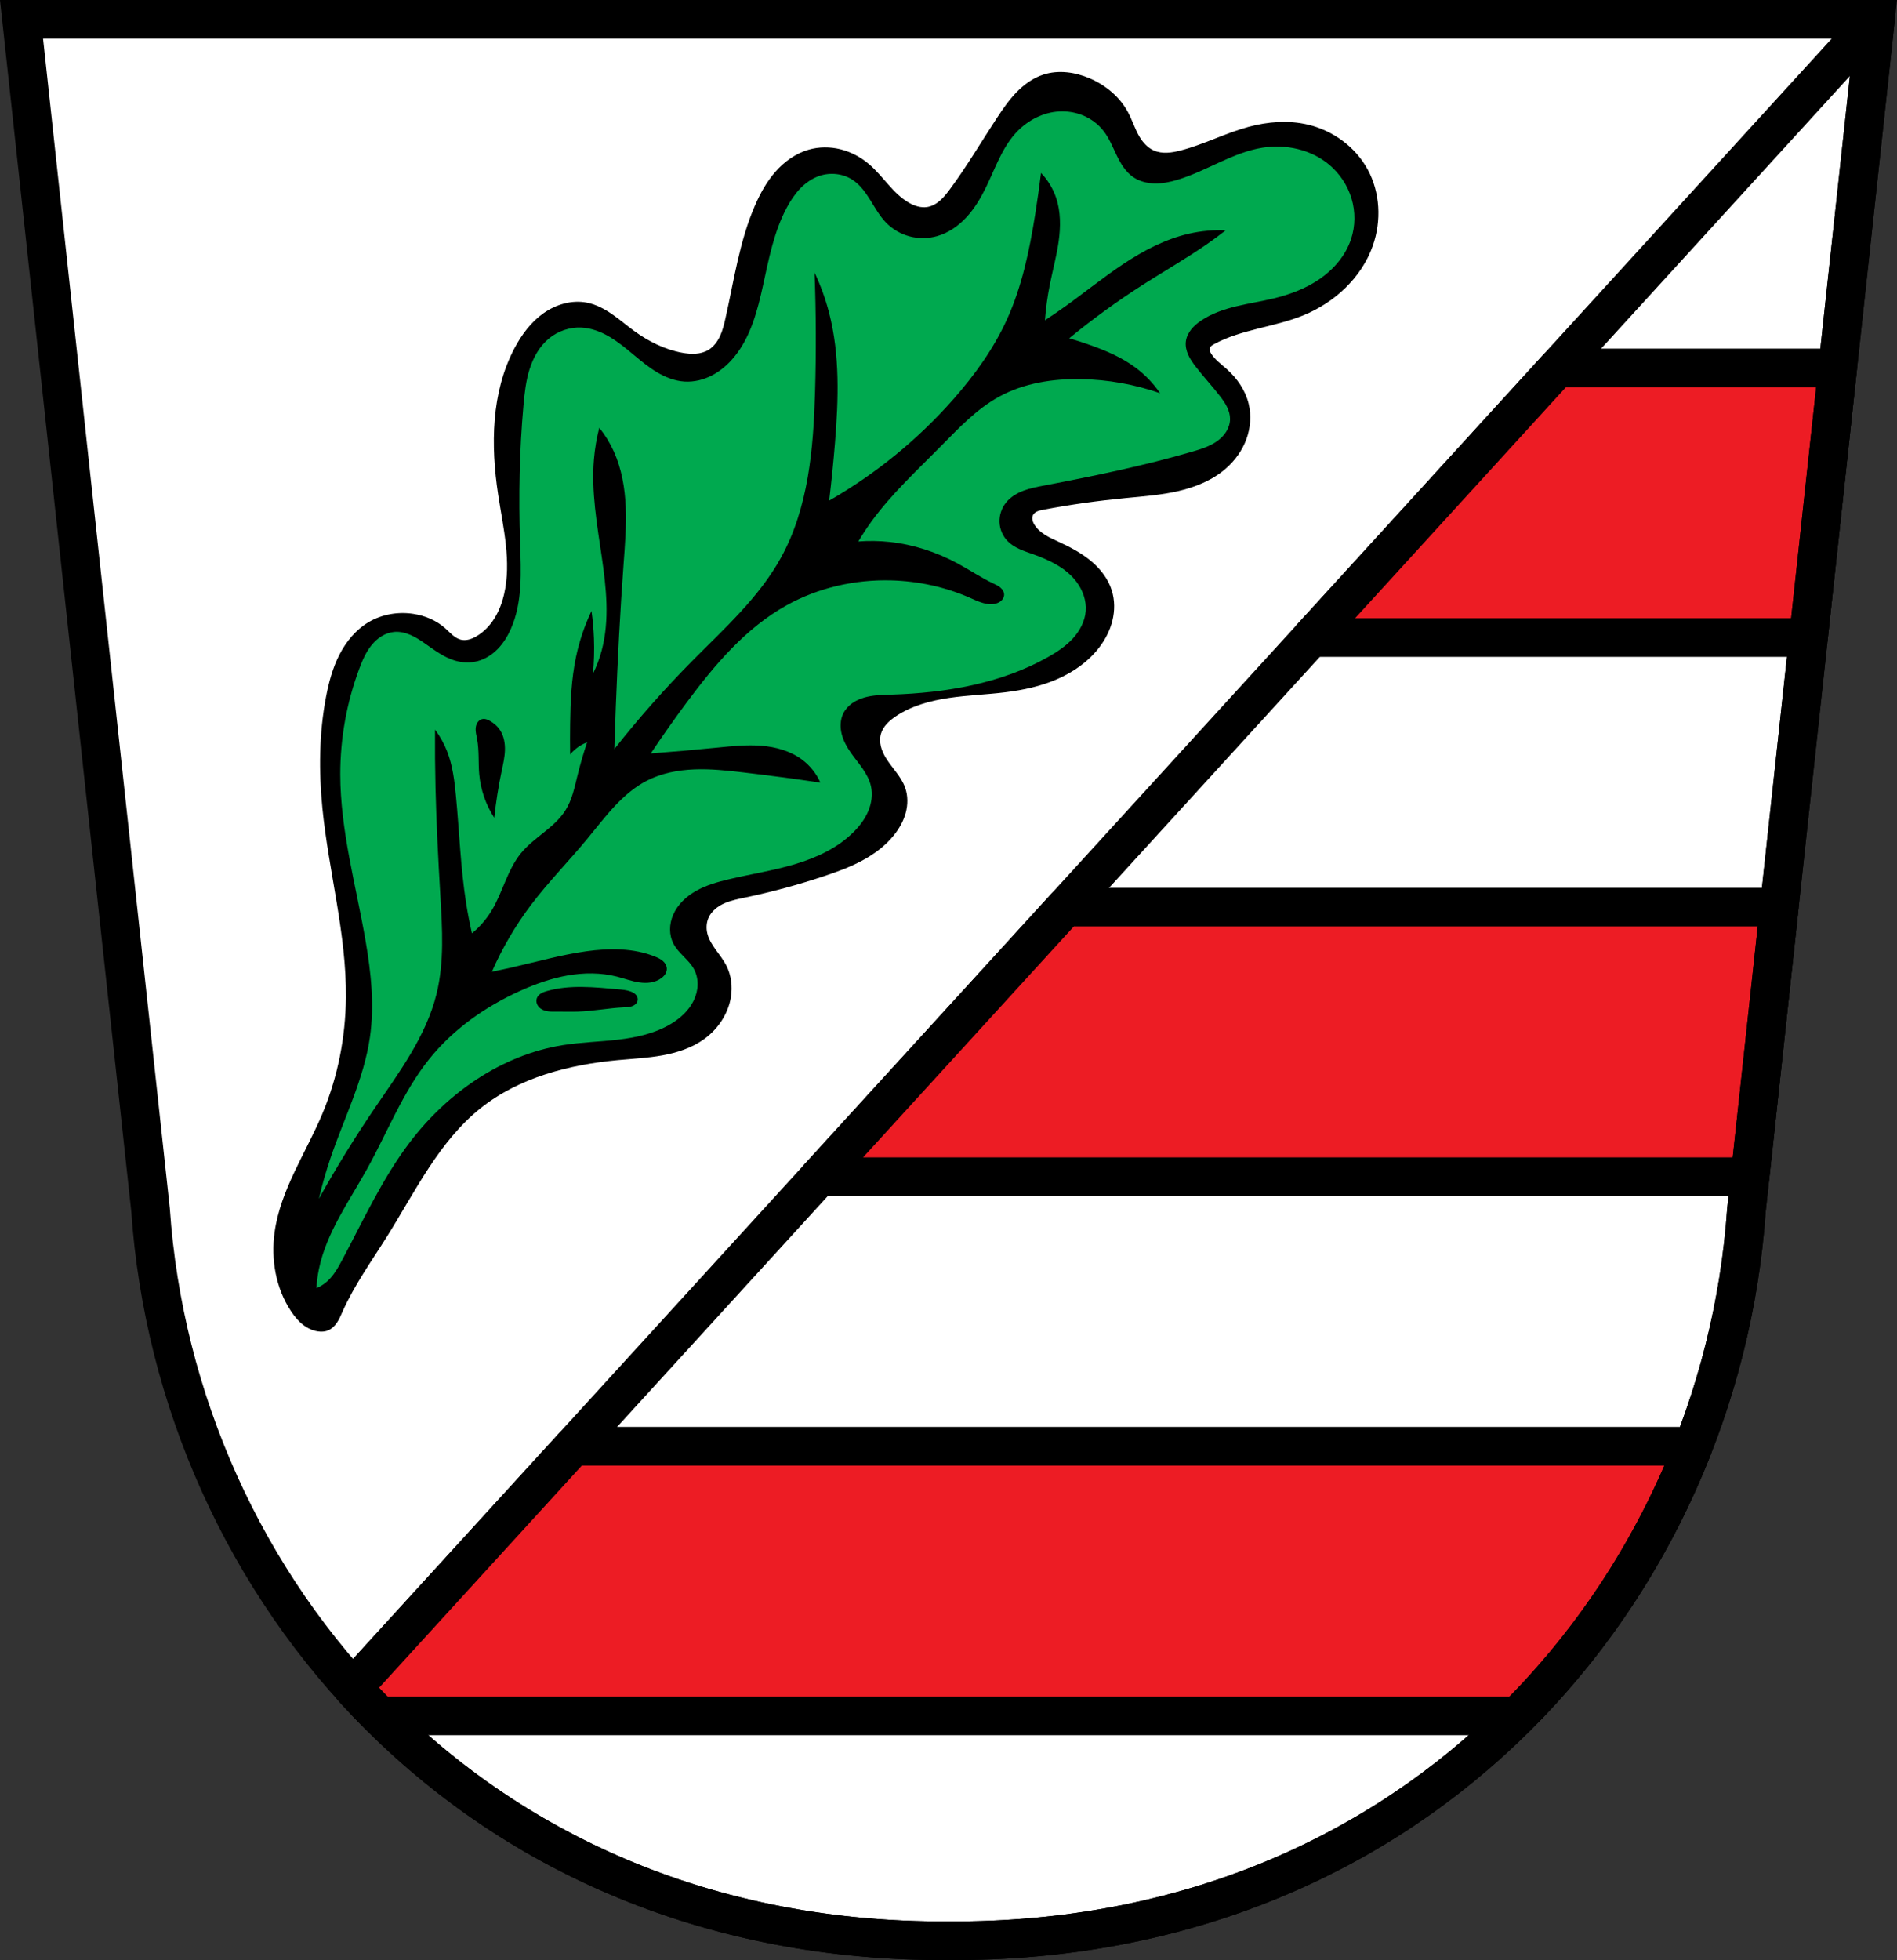 <?xml version="1.0" encoding="UTF-8" standalone="no"?>
<!-- Created with Inkscape (http://www.inkscape.org/) -->

<svg
   xmlns:dc="http://purl.org/dc/elements/1.1/"
   xmlns:cc="http://creativecommons.org/ns#"
   xmlns:rdf="http://www.w3.org/1999/02/22-rdf-syntax-ns#"
   xmlns:svg="http://www.w3.org/2000/svg"
   xmlns="http://www.w3.org/2000/svg"
   xmlns:sodipodi="http://sodipodi.sourceforge.net/DTD/sodipodi-0.dtd"
   xmlns:inkscape="http://www.inkscape.org/namespaces/inkscape"
   width="736.136"
   height="760.318"
   id="svg4287"
   version="1.1"
   inkscape:version="0.92.5 (2060ec1f9f, 2020-04-08)"
   sodipodi:docname="Wappen_Aicha_vorm_Wald.svg">
  <rect width="100%" height="100%" fill="#333333" stroke="none"/>
  <defs
     id="defs4289">
    <inkscape:path-effect
       effect="spiro"
       id="path-effect3469"
       is_visible="true" />
    <inkscape:path-effect
       effect="spiro"
       id="path-effect3465"
       is_visible="true" />
    <inkscape:path-effect
       effect="spiro"
       id="path-effect3461"
       is_visible="true" />
    <inkscape:path-effect
       effect="spiro"
       id="path-effect3420"
       is_visible="true" />
    <inkscape:path-effect
       is_visible="true"
       id="path-effect3875"
       effect="spiro" />
    <inkscape:path-effect
       is_visible="true"
       id="path-effect3875-7"
       effect="spiro" />
    <inkscape:path-effect
       is_visible="true"
       id="path-effect3904"
       effect="spiro" />
    <inkscape:path-effect
       effect="spiro"
       id="path-effect3420-5"
       is_visible="true" />
  </defs>
  <sodipodi:namedview
     id="base"
     pagecolor="#ffffff"
     bordercolor="#666666"
     borderopacity="1.0"
     inkscape:pageopacity="0.0"
     inkscape:pageshadow="2"
     inkscape:zoom="1.0429849"
     inkscape:cx="368.06789"
     inkscape:cy="380.1589"
     inkscape:document-units="px"
     inkscape:current-layer="layer1"
     showgrid="false"
     inkscape:window-width="1920"
     inkscape:window-height="1046"
     inkscape:window-x="-11"
     inkscape:window-y="-11"
     inkscape:window-maximized="1"
     inkscape:snap-midpoints="true"
     inkscape:snap-smooth-nodes="true"
     inkscape:object-nodes="true"
     fit-margin-top="0"
     fit-margin-left="0"
     fit-margin-right="0"
     fit-margin-bottom="0"
     inkscape:snap-global="true"
     inkscape:snap-bbox="true"
     inkscape:snap-bbox-midpoints="true"
     inkscape:snap-bbox-edge-midpoints="true"
     inkscape:bbox-nodes="true"
     inkscape:snap-intersection-paths="true" />
  <g
     inkscape:label="Ebene 1"
     inkscape:groupmode="layer"
     id="layer1"
     transform="translate(-68.685,-94.814)">
    <path
       style="fill:#ffffff;stroke:none;stroke-width:15;stroke-linecap:round;stroke-linejoin:miter;stroke-miterlimit:4;stroke-dasharray:none;stroke-opacity:1"
       d="M 77.042,102.314 127.106,564.154 C 137.163,710.181 252.298,848.622 436.753,847.627 621.207,848.622 736.342,710.181 746.399,564.154 L 796.464,102.314 Z"
       id="path2569-6-5"
       inkscape:connector-curvature="0"
       sodipodi:nodetypes="cccccc" />
    <path
       style="fill:none;stroke:#000000;stroke-width:15;stroke-linecap:round;stroke-linejoin:round;stroke-miterlimit:4;stroke-dasharray:none;stroke-opacity:1"
       d="M 727.779 7.5 L 136.904 654.721 C 190.432 713.895 269.308 753.345 368.068 752.812 C 552.523 753.808 667.658 615.367 677.715 469.34 L 727.779 7.5 z "
       transform="translate(68.685,94.814)"
       id="path3311" />
    <path
       style="opacity:1;fill:#ed1c24;fill-opacity:1;fill-rule:evenodd;stroke:#000000;stroke-width:15;stroke-linecap:round;stroke-linejoin:round;stroke-miterlimit:4;stroke-dasharray:none;stroke-dashoffset:0;stroke-opacity:1;paint-order:fill markers stroke"
       d="M 604.318 142.734 L 508.855 247.301 L 701.785 247.301 L 708.99 180.828 L 713.119 142.734 L 604.318 142.734 z M 413.391 351.869 L 317.928 456.436 L 679.113 456.436 L 690.449 351.869 L 413.391 351.869 z M 222.467 561 L 136.904 654.721 C 140.246 658.415 143.687 662.033 147.225 665.568 L 588.922 665.568 C 590.011 664.48 591.086 663.383 592.156 662.279 C 592.811 661.605 593.462 660.928 594.109 660.248 C 595.184 659.119 596.251 657.982 597.307 656.838 C 597.889 656.207 598.465 655.571 599.041 654.936 C 599.822 654.074 600.595 653.208 601.365 652.338 C 602.23 651.361 603.087 650.379 603.938 649.393 C 604.61 648.612 605.279 647.83 605.943 647.043 C 606.774 646.059 607.598 645.068 608.416 644.074 C 609.137 643.198 609.854 642.319 610.564 641.436 C 611.161 640.693 611.756 639.949 612.346 639.201 C 613.266 638.033 614.178 636.86 615.08 635.68 C 615.696 634.874 616.305 634.063 616.912 633.252 C 617.466 632.512 618.014 631.77 618.561 631.025 C 619.435 629.835 620.3 628.64 621.156 627.438 C 621.697 626.678 622.234 625.916 622.768 625.152 C 623.584 623.983 624.392 622.807 625.191 621.627 C 625.734 620.827 626.274 620.026 626.809 619.221 C 627.377 618.364 627.944 617.506 628.504 616.645 C 628.52 616.62 628.537 616.595 628.553 616.57 C 629.303 615.414 630.045 614.252 630.779 613.086 C 631.352 612.177 631.918 611.263 632.48 610.348 C 632.905 609.658 633.324 608.966 633.742 608.273 C 634.592 606.868 635.431 605.457 636.258 604.039 C 636.514 603.599 636.767 603.158 637.021 602.717 C 638.158 600.744 639.272 598.76 640.363 596.764 C 640.483 596.544 640.605 596.325 640.725 596.105 C 641.891 593.96 643.032 591.803 644.146 589.633 C 644.187 589.554 644.229 589.476 644.27 589.396 C 649.006 580.149 653.272 570.677 657.051 561.025 C 657.054 561.017 657.057 561.008 657.061 561 L 222.467 561 z "
       transform="translate(68.685,94.814)"
       id="rect3329" />
    <path
       style="fill:none;stroke:#000000;stroke-width:15;stroke-linecap:round;stroke-linejoin:miter;stroke-miterlimit:4;stroke-dasharray:none;stroke-opacity:1"
       d="M 77.042,102.314 127.106,564.154 C 137.163,710.181 252.298,848.622 436.753,847.627 621.207,848.622 736.342,710.181 746.399,564.154 L 796.464,102.314 Z"
       id="path2569-6"
       inkscape:connector-curvature="0"
       sodipodi:nodetypes="cccccc" />
    <path
       transform="translate(779.43,3.3e-6)"
       style="fill:#000000;stroke:#000000;stroke-width:1px;stroke-linecap:butt;stroke-linejoin:miter;stroke-opacity:1"
       d="m -586.57,610.838 c -2.295,-0.146 -4.482,-1.146 -6.295,-2.561 -1.813,-1.415 -3.278,-3.229 -4.55,-5.145 -5.824,-8.77 -7.724,-19.824 -6.279,-30.251 2.277,-16.429 12.142,-30.65 18.55,-45.948 5.963,-14.233 8.973,-29.661 9.132,-45.092 0.256,-24.758 -6.697,-48.991 -9.132,-73.631 -1.419,-14.353 -1.292,-28.93 1.427,-43.094 1.064,-5.546 2.541,-11.063 5.11,-16.091 2.569,-5.029 6.298,-9.572 11.157,-12.448 5.094,-3.015 11.275,-4.054 17.123,-3.139 4.392,0.687 8.656,2.479 11.986,5.422 0.981,0.867 1.877,1.828 2.878,2.672 1.001,0.844 2.13,1.579 3.401,1.895 1.115,0.277 2.298,0.218 3.412,-0.063 1.114,-0.281 2.165,-0.777 3.152,-1.364 2.914,-1.732 5.312,-4.265 7.099,-7.146 1.787,-2.881 2.978,-6.104 3.746,-9.406 2.956,-12.711 -0.316,-25.912 -2.283,-38.813 -2.907,-19.062 -2.727,-39.457 6.279,-56.507 2.733,-5.174 6.314,-10.017 11.091,-13.397 4.777,-3.38 10.857,-5.173 16.592,-4.012 3.462,0.701 6.641,2.42 9.545,4.432 2.904,2.012 5.582,4.33 8.435,6.413 5.618,4.101 11.996,7.302 18.836,8.562 1.78,0.328 3.596,0.524 5.402,0.392 1.805,-0.132 3.606,-0.602 5.158,-1.534 2.103,-1.264 3.646,-3.314 4.687,-5.536 1.041,-2.222 1.622,-4.627 2.163,-7.021 3.32,-14.701 5.41,-29.841 11.416,-43.665 2.037,-4.69 4.539,-9.227 7.925,-13.059 3.385,-3.832 7.707,-6.94 12.623,-8.345 3.915,-1.119 8.125,-1.126 12.076,-0.143 3.952,0.982 7.642,2.941 10.755,5.566 2.788,2.351 5.099,5.204 7.519,7.933 2.42,2.728 5.011,5.384 8.177,7.193 2.247,1.284 4.865,2.123 7.42,1.712 1.958,-0.315 3.747,-1.345 5.238,-2.653 1.491,-1.308 2.714,-2.889 3.895,-4.482 6.586,-8.882 12.186,-18.446 18.265,-27.683 2.265,-3.441 4.612,-6.857 7.48,-9.814 2.868,-2.958 6.299,-5.459 10.215,-6.738 5.75,-1.878 12.138,-0.964 17.694,1.427 6.056,2.607 11.427,7.038 14.555,12.843 1.697,3.149 2.719,6.64 4.566,9.703 1.377,2.283 3.27,4.344 5.708,5.422 1.685,0.745 3.562,0.99 5.403,0.917 1.841,-0.073 3.657,-0.454 5.441,-0.917 8.975,-2.326 17.306,-6.712 26.256,-9.132 7.428,-2.008 15.342,-2.621 22.831,-0.856 9.538,2.247 18.145,8.518 22.831,17.123 4.79,8.795 5.306,19.657 1.998,29.11 -4.306,12.304 -14.742,21.939 -26.827,26.827 -11.236,4.545 -23.874,5.36 -34.532,11.13 -0.427,0.231 -0.854,0.473 -1.218,0.794 -0.364,0.321 -0.666,0.732 -0.78,1.204 -0.095,0.391 -0.057,0.807 0.058,1.193 0.115,0.386 0.304,0.746 0.512,1.09 1.536,2.545 4.064,4.295 6.279,6.279 3.912,3.504 7.029,8.026 8.276,13.128 1.082,4.424 0.715,9.16 -0.849,13.438 -1.564,4.277 -4.297,8.094 -7.713,11.106 -5.113,4.51 -11.629,7.175 -18.27,8.719 -6.641,1.544 -13.472,2.039 -20.258,2.697 -10.81,1.048 -21.582,2.523 -32.249,4.566 -0.823,0.158 -1.654,0.321 -2.42,0.662 -0.766,0.341 -1.472,0.878 -1.861,1.621 -0.349,0.668 -0.416,1.46 -0.283,2.202 0.134,0.742 0.457,1.438 0.854,2.079 1.057,1.71 2.626,3.055 4.329,4.123 1.703,1.068 3.55,1.881 5.375,2.726 4.283,1.984 8.511,4.186 12.156,7.184 3.646,2.998 6.703,6.859 8.106,11.366 1.144,3.676 1.143,7.668 0.225,11.407 -0.918,3.739 -2.732,7.229 -5.077,10.283 -4.153,5.408 -9.934,9.431 -16.193,12.136 -6.259,2.705 -13,4.146 -19.766,4.988 -7.33,0.912 -14.738,1.138 -22.045,2.221 -7.307,1.082 -14.628,3.085 -20.764,7.197 -1.318,0.883 -2.581,1.866 -3.643,3.044 -1.062,1.179 -1.921,2.563 -2.35,4.09 -0.46,1.636 -0.412,3.39 -0.017,5.043 0.395,1.653 1.128,3.21 2.014,4.66 2.375,3.886 5.895,7.124 7.42,11.416 1.078,3.033 1.054,6.401 0.211,9.508 -0.842,3.107 -2.473,5.965 -4.492,8.472 -3.296,4.092 -7.614,7.277 -12.247,9.755 -4.633,2.479 -9.594,4.282 -14.58,5.941 -10.012,3.332 -20.208,6.117 -30.537,8.276 -2.816,0.589 -5.67,1.14 -8.296,2.317 -2.625,1.178 -5.044,3.066 -6.259,5.674 -0.946,2.029 -1.098,4.388 -0.571,6.564 0.575,2.376 1.908,4.493 3.335,6.478 1.427,1.985 2.977,3.9 4.085,6.079 1.861,3.658 2.371,7.936 1.712,11.986 -1.043,6.417 -4.981,12.207 -10.274,15.982 -4.681,3.339 -10.298,5.154 -15.957,6.173 -5.659,1.019 -11.422,1.287 -17.148,1.818 -19.147,1.774 -38.638,6.823 -53.653,18.836 -16.093,12.875 -25.314,32.186 -36.245,49.658 -6.046,9.664 -12.776,18.979 -17.409,29.395 -0.639,1.436 -1.242,2.901 -2.126,4.2 -0.884,1.299 -2.09,2.44 -3.582,2.935 -0.823,0.273 -1.703,0.341 -2.568,0.285 z"
       id="path3418-2"
       inkscape:connector-curvature="0"
       inkscape:path-effect="#path-effect3420-5"
       inkscape:original-d="m -586.57017,610.83838 c -4.29275,-1.11236 -8.41889,-3.9934 -10.84482,-7.70553 -5.63393,-8.62098 -7.19945,-19.99391 -6.27857,-30.25132 1.47691,-16.45087 13.79922,-30.1288 18.55034,-45.94775 4.41131,-14.68755 8.54658,-29.76709 9.13247,-45.09159 0.94486,-24.71353 -8.01621,-48.92418 -9.13247,-73.63056 -0.6487,-14.35785 -2.48395,-29.26369 1.42694,-43.09386 2.97956,-10.53669 7.33646,-22.20328 16.26722,-28.53898 4.73289,-3.35763 11.36342,-3.84408 17.12339,-3.13928 4.35281,0.53262 8.19568,3.21756 11.98637,5.4224 2.23694,1.30111 3.7462,4.03345 6.27858,4.56624 2.19112,0.46099 4.71903,-0.15818 6.56396,-1.42695 5.43509,-3.73775 9.14506,-10.17908 10.84481,-16.55261 3.33958,-12.52237 -2.6194,-25.85734 -2.28312,-38.81301 0.49175,-18.94526 -3.78891,-40.45071 6.27858,-56.50718 5.7906,-9.23534 16.78271,-17.30727 27.68281,-17.40877 6.9987,-0.0652 11.78669,7.58374 17.97955,10.84481 6.10239,3.21343 12.02648,7.46653 18.83573,8.56169 3.4954,0.56218 7.61678,0.82687 10.55942,-1.14156 3.96298,-2.65097 5.09179,-8.12502 6.84936,-12.55715 5.54564,-13.98463 4.06678,-30.5376 11.41559,-43.66463 4.83128,-8.63001 11.06036,-18.61106 20.54806,-21.40424 7.50367,-2.20908 15.96678,1.67209 22.83119,5.42241 6.37648,3.48374 9.30887,11.66228 15.69643,15.12566 2.23148,1.20992 4.94195,2.26183 7.42014,1.71233 3.77142,-0.83625 6.51228,-4.29616 9.13247,-7.13474 7.49842,-8.12342 11.13479,-19.23431 18.26494,-27.68281 5.20906,-6.1722 10.06875,-13.89117 17.69417,-16.55261 5.58671,-1.94988 12.24805,-0.88672 17.69417,1.42695 5.95512,2.52991 10.67104,7.66763 14.55488,12.84254 2.14573,2.85902 2.47344,6.80526 4.56623,9.70326 1.53639,2.12752 3.27061,4.44929 5.7078,5.4224 3.35722,1.34045 7.28039,0.60221 10.84481,0 9.13678,-1.54365 17.14961,-7.41787 26.25586,-9.13247 7.48423,-1.40919 15.56239,-3.12866 22.83118,-0.85617 9.07961,2.83862 18.2879,8.76543 22.83119,17.12339 4.64506,8.54517 5.40975,20.00181 1.99772,29.10975 -4.43645,11.84248 -16.0362,20.23174 -26.82664,26.82664 -10.31915,6.30686 -24.213,4.82337 -34.53216,11.13021 -0.80354,0.49111 -1.74635,1.09015 -1.99773,1.99772 -0.2094,0.756 0.18428,1.60048 0.57078,2.28312 1.45827,2.57558 4.43147,3.96594 6.27858,6.27858 3.22835,4.042 7.69079,7.98817 8.2763,13.12793 0.98072,8.60898 -2.29083,18.56417 -8.56169,24.54352 -9.69392,9.24329 -25.43976,8.56634 -38.52762,11.41559 -10.60843,2.30947 -21.92738,1.19942 -32.24905,4.56624 -1.53748,0.50151 -3.54247,0.84431 -4.28085,2.28312 -0.65728,1.28077 -0.17471,3.04933 0.57078,4.28084 2.05022,3.38684 6.6198,4.36614 9.70326,6.84936 7.13198,5.74364 17.51533,9.81496 20.26267,18.55033 2.2227,7.06725 -0.23236,15.8975 -4.85163,21.68963 -8.27766,10.37941 -23.40155,12.8153 -35.95911,17.12338 -13.82007,4.74121 -30.30946,1.85161 -42.80847,9.41787 -2.65705,1.60844 -5.23135,4.12366 -5.99318,7.13474 -0.80997,3.20138 0.74314,6.6486 1.99773,9.70325 1.72423,4.19811 6.64643,6.94362 7.42013,11.41559 1.05028,6.07053 -0.6137,13.02915 -4.28084,17.97956 -6.167,8.32506 -17.27212,11.69023 -26.82664,15.69644 -9.72577,4.07802 -20.75617,4.33144 -30.53671,8.2763 -5.13294,2.07031 -11.53227,3.35443 -14.55488,7.99092 -1.19941,1.83981 -1.05753,4.42233 -0.57078,6.56396 1.07753,4.74096 5.80883,7.97004 7.42013,12.55715 1.3376,3.80793 2.57231,8.04303 1.71234,11.98637 -1.34942,6.18768 -5.11286,12.31159 -10.27403,15.98183 -9.2513,6.57884 -22.2183,4.77487 -33.10521,7.99091 -18.17795,5.36985 -38.43816,7.53204 -53.65328,18.83573 -16.44987,12.22102 -24.96955,32.54564 -36.24451,49.65782 -6.2655,9.50925 -10.93449,20.02681 -17.40877,29.39515 -1.73153,2.50554 -3.03991,5.66563 -5.7078,7.13475 -0.75459,0.41553 -1.73461,0.50147 -2.5685,0.28539 z"
       sodipodi:nodetypes="aaaaaaaaaaaaaaaaaaaaaaaaaaaaaaaaaaaaaaaaaaaaaaaaaaaaaaaaaaaaaaaaaaaaaa" />
    <path
       inkscape:connector-curvature="0"
       style="fill:#00a94f;stroke:none;stroke-width:1px;stroke-linecap:butt;stroke-linejoin:miter;stroke-opacity:1;fill-opacity:1"
       d="m 481.101,138.019 c -0.87,-0.008 -1.74,0.035 -2.604,0.131 -6.089,0.672 -11.762,3.916 -15.842,8.486 -5.267,5.899 -7.857,13.63 -11.314,20.742 -2.024,4.163 -4.401,8.199 -7.531,11.609 -3.13,3.41 -7.06,6.182 -11.516,7.438 -3.451,0.973 -7.163,1.008 -10.629,0.088 -3.466,-0.92 -6.675,-2.794 -9.172,-5.367 -2.464,-2.54 -4.193,-5.68 -6.064,-8.684 -1.871,-3.003 -3.984,-5.978 -6.947,-7.912 -3.73,-2.435 -8.606,-2.938 -12.824,-1.508 -2.846,0.965 -5.373,2.744 -7.461,4.906 -2.087,2.162 -3.754,4.703 -5.174,7.352 -4.988,9.303 -6.983,19.86 -9.24,30.172 -2.15,9.821 -4.765,19.934 -11.125,27.721 -2.374,2.907 -5.253,5.436 -8.576,7.182 -3.323,1.746 -7.102,2.688 -10.848,2.438 -3.711,-0.248 -7.275,-1.645 -10.479,-3.535 -3.204,-1.89 -6.086,-4.269 -8.945,-6.648 -3.028,-2.52 -6.061,-5.066 -9.447,-7.08 -3.386,-2.014 -7.174,-3.49 -11.109,-3.67 -4.467,-0.204 -8.978,1.325 -12.445,4.148 -3.706,3.017 -6.15,7.366 -7.598,11.92 -1.448,4.554 -1.971,9.346 -2.396,14.105 -1.575,17.61 -1.906,35.32 -1.32,52.99 0.378,11.414 1.05,23.318 -3.584,33.756 -1.25,2.815 -2.884,5.484 -5.029,7.693 -2.145,2.21 -4.82,3.949 -7.793,4.754 -2.889,0.782 -5.993,0.659 -8.863,-0.189 -4.177,-1.235 -7.751,-3.91 -11.316,-6.412 -1.831,-1.285 -3.697,-2.544 -5.74,-3.453 -2.044,-0.91 -4.29,-1.461 -6.518,-1.262 -1.732,0.155 -3.409,0.762 -4.895,1.668 -1.485,0.905 -2.781,2.104 -3.879,3.453 -2.196,2.698 -3.587,5.954 -4.803,9.213 -4.871,13.055 -7.371,26.988 -7.355,40.922 0.024,21.781 6.093,43.032 9.807,64.494 2.144,12.391 3.507,25.083 1.697,37.527 -2.365,16.262 -9.988,31.208 -15.275,46.768 -1.768,5.202 -3.278,10.49 -4.525,15.84 6.647,-11.938 13.822,-23.582 21.498,-34.887 9.535,-14.044 20.062,-28.026 24.139,-44.504 3.064,-12.386 2.257,-25.356 1.508,-38.094 -0.824,-14.008 -1.556,-28.024 -1.887,-42.053 -0.176,-7.479 -0.238,-14.961 -0.188,-22.441 1.951,2.594 3.543,5.459 4.715,8.486 2.112,5.456 2.838,11.336 3.395,17.16 1.327,13.895 1.789,27.887 3.959,41.676 0.617,3.922 1.373,7.822 2.264,11.691 2.972,-2.447 5.533,-5.391 7.543,-8.674 2.201,-3.595 3.727,-7.552 5.375,-11.432 1.648,-3.88 3.458,-7.749 6.129,-11.01 2.56,-3.125 5.82,-5.582 8.967,-8.115 3.147,-2.533 6.262,-5.23 8.383,-8.668 2.453,-3.977 3.412,-8.663 4.525,-13.201 1.077,-4.387 2.335,-8.729 3.771,-13.012 -1.64,0.623 -3.176,1.519 -4.525,2.641 -0.753,0.626 -1.448,1.321 -2.074,2.074 -0.05,-3.897 -0.05,-7.794 0,-11.691 0.112,-8.721 0.479,-17.488 2.262,-26.025 1.291,-6.183 3.322,-12.21 6.035,-17.914 0.492,3.501 0.808,7.027 0.943,10.561 0.176,4.59 0.051,9.192 -0.377,13.766 1.426,-2.896 2.565,-5.931 3.395,-9.051 3.14,-11.809 1.766,-24.306 0,-36.396 -1.828,-12.51 -4.06,-25.117 -3.018,-37.717 0.342,-4.135 1.037,-8.241 2.074,-12.258 2.264,2.826 4.169,5.939 5.656,9.24 3.026,6.718 4.284,14.124 4.598,21.486 0.313,7.362 -0.287,14.727 -0.824,22.076 -1.35,18.46 -2.307,36.948 -3.018,55.443 -0.21,5.468 -0.399,10.937 -0.566,16.406 9.407,-11.931 19.485,-23.333 30.172,-34.133 12.462,-12.593 25.968,-24.647 34.512,-40.168 10.626,-19.303 12.55,-42.092 13.199,-64.117 0.455,-15.46 0.394,-30.935 -0.188,-46.391 2.375,5.023 4.271,10.272 5.656,15.652 4.209,16.348 3.625,33.523 2.264,50.35 -0.606,7.494 -1.361,14.977 -2.264,22.441 18.104,-10.377 34.487,-23.751 48.277,-39.412 8.233,-9.351 15.59,-19.585 20.744,-30.928 5.834,-12.839 8.724,-26.807 10.938,-40.734 0.847,-5.329 1.602,-10.674 2.264,-16.029 2.626,2.722 4.639,6.034 5.846,9.619 1.824,5.417 1.786,11.301 0.988,16.961 -0.797,5.66 -2.325,11.189 -3.439,16.795 -0.903,4.546 -1.534,9.145 -1.887,13.766 2.614,-1.705 5.193,-3.467 7.732,-5.281 7.624,-5.447 14.9,-11.38 22.709,-16.559 7.809,-5.178 16.247,-9.63 25.379,-11.729 4.69,-1.078 9.524,-1.521 14.332,-1.318 -2.34,1.825 -4.73,3.585 -7.166,5.279 -8.003,5.568 -16.485,10.41 -24.705,15.652 -10.024,6.393 -19.663,13.387 -28.852,20.932 2.919,0.855 5.812,1.8 8.674,2.83 5.973,2.149 11.87,4.709 16.973,8.486 3.734,2.764 6.999,6.157 9.617,9.994 -9.869,-3.44 -20.288,-5.293 -30.738,-5.469 -10.921,-0.183 -22.1,1.545 -31.682,6.789 -8.874,4.857 -15.892,12.419 -23.006,19.611 -9.207,9.309 -18.89,18.263 -26.59,28.854 -1.815,2.497 -3.515,5.078 -5.092,7.732 4.08,-0.316 8.189,-0.254 12.258,0.188 9.168,0.996 18.094,3.923 26.213,8.297 4.635,2.497 9.016,5.462 13.766,7.732 1.032,0.493 2.096,0.963 2.955,1.717 0.43,0.377 0.803,0.826 1.057,1.338 0.253,0.512 0.384,1.091 0.326,1.66 -0.082,0.802 -0.533,1.536 -1.133,2.074 -1.012,0.909 -2.411,1.288 -3.771,1.32 -2.909,0.07 -5.634,-1.279 -8.297,-2.451 -9.665,-4.254 -20.182,-6.52 -30.738,-6.789 -13.988,-0.356 -28.115,2.841 -40.357,9.617 -15.915,8.809 -27.995,23.119 -38.848,37.717 -4.818,6.481 -9.472,13.084 -13.955,19.801 8.62,-0.652 17.234,-1.407 25.836,-2.264 5.645,-0.562 11.325,-1.169 16.98,-0.727 5.656,0.443 11.356,2.007 15.9,5.402 3.074,2.297 5.544,5.394 7.1,8.902 -9.975,-1.466 -19.971,-2.787 -29.984,-3.961 -6.3,-0.739 -12.637,-1.42 -18.975,-1.166 -6.338,0.254 -12.721,1.479 -18.365,4.373 -9.688,4.967 -16.258,14.239 -23.195,22.629 -7.105,8.593 -14.957,16.57 -21.688,25.459 -6.086,8.038 -11.222,16.791 -15.273,26.023 2.648,-0.528 5.288,-1.094 7.92,-1.697 9.534,-2.185 18.977,-4.865 28.664,-6.223 8.97,-1.257 18.378,-1.315 26.777,2.074 1.074,0.433 2.144,0.932 3.008,1.703 0.432,0.385 0.807,0.836 1.078,1.348 0.271,0.512 0.436,1.085 0.441,1.664 0.007,0.716 -0.229,1.423 -0.607,2.031 -0.378,0.608 -0.895,1.12 -1.467,1.551 -1.201,0.904 -2.648,1.456 -4.131,1.703 -1.483,0.247 -3.004,0.199 -4.492,-0.016 -2.976,-0.43 -5.811,-1.515 -8.727,-2.252 -6.215,-1.572 -12.772,-1.538 -19.086,-0.43 -6.314,1.109 -12.407,3.27 -18.254,5.898 -13.683,6.151 -26.296,15.042 -35.641,26.777 -10.134,12.727 -16.054,28.208 -23.951,42.432 -7.007,12.621 -15.775,24.705 -18.668,38.848 -0.496,2.424 -0.812,4.883 -0.943,7.354 1.514,-0.647 2.921,-1.541 4.148,-2.639 2.551,-2.281 4.247,-5.346 5.857,-8.365 8.254,-15.481 15.595,-31.595 26.201,-45.57 14.531,-19.146 35.667,-33.926 59.402,-37.715 7.116,-1.136 14.351,-1.289 21.508,-2.133 7.156,-0.843 14.381,-2.437 20.547,-6.166 3.608,-2.182 6.851,-5.151 8.701,-8.939 0.925,-1.894 1.487,-3.975 1.547,-6.082 0.06,-2.107 -0.391,-4.24 -1.385,-6.1 -0.994,-1.86 -2.488,-3.394 -3.961,-4.902 -1.473,-1.508 -2.967,-3.043 -3.961,-4.902 -0.919,-1.721 -1.376,-3.678 -1.385,-5.629 -0.009,-1.951 0.425,-3.896 1.197,-5.688 1.749,-4.058 5.174,-7.224 9.035,-9.373 3.861,-2.149 8.164,-3.37 12.463,-4.393 8.567,-2.038 17.309,-3.368 25.748,-5.885 8.439,-2.516 16.709,-6.339 22.906,-12.596 2.317,-2.339 4.332,-5.023 5.596,-8.062 1.264,-3.04 1.742,-6.456 1.004,-9.664 -0.564,-2.451 -1.806,-4.695 -3.234,-6.766 -1.428,-2.07 -3.054,-4 -4.498,-6.059 -1.565,-2.231 -2.929,-4.648 -3.602,-7.289 -0.673,-2.641 -0.607,-5.536 0.586,-7.986 0.772,-1.586 1.989,-2.935 3.418,-3.969 1.429,-1.034 3.065,-1.76 4.76,-2.25 3.389,-0.98 6.964,-1.023 10.49,-1.135 21.006,-0.664 42.409,-4.211 60.723,-14.521 3.511,-1.977 6.925,-4.222 9.656,-7.184 2.731,-2.962 4.751,-6.713 5.055,-10.73 0.305,-4.032 -1.152,-8.084 -3.584,-11.314 -4.088,-5.429 -10.568,-8.476 -16.973,-10.75 -1.752,-0.622 -3.523,-1.204 -5.211,-1.984 -1.688,-0.78 -3.304,-1.769 -4.596,-3.107 -1.885,-1.953 -3,-4.623 -3.094,-7.336 -0.094,-2.713 0.829,-5.446 2.529,-7.562 1.72,-2.142 4.159,-3.615 6.727,-4.592 2.568,-0.977 5.284,-1.492 7.982,-2.008 19.389,-3.706 38.759,-7.661 57.705,-13.201 3.314,-0.969 6.68,-2.017 9.49,-4.023 1.405,-1.003 2.657,-2.242 3.564,-3.711 0.908,-1.469 1.462,-3.174 1.467,-4.9 0.005,-1.606 -0.462,-3.188 -1.164,-4.633 -0.702,-1.445 -1.634,-2.763 -2.607,-4.041 -3.058,-4.016 -6.55,-7.685 -9.617,-11.693 -1.074,-1.403 -2.101,-2.857 -2.828,-4.467 -0.727,-1.61 -1.142,-3.395 -0.943,-5.15 0.194,-1.709 0.964,-3.32 2.023,-4.674 1.06,-1.354 2.401,-2.467 3.822,-3.436 4.103,-2.796 8.887,-4.431 13.713,-5.6 4.826,-1.169 9.749,-1.902 14.574,-3.074 6.395,-1.554 12.669,-3.914 18.057,-7.693 5.388,-3.779 9.859,-9.064 11.928,-15.312 1.672,-5.052 1.714,-10.62 0.189,-15.719 -1.525,-5.099 -4.601,-9.712 -8.676,-13.135 -7.019,-5.896 -16.783,-8.04 -25.836,-6.6 -11.641,1.852 -21.717,9.04 -33.002,12.445 -2.874,0.867 -5.852,1.49 -8.854,1.432 -3.001,-0.059 -6.041,-0.834 -8.496,-2.562 -2.893,-2.037 -4.762,-5.211 -6.299,-8.398 -1.537,-3.187 -2.856,-6.526 -5.016,-9.328 -2.122,-2.754 -5.016,-4.896 -8.244,-6.188 -2.421,-0.969 -5.024,-1.461 -7.633,-1.486 z M 256.691,373.679 c 0.232,0.021 0.463,0.068 0.688,0.133 0.448,0.129 0.871,0.331 1.281,0.555 1.675,0.914 3.152,2.219 4.168,3.834 1.444,2.296 1.894,5.102 1.789,7.812 -0.105,2.71 -0.729,5.369 -1.289,8.023 -1.255,5.947 -2.201,11.959 -2.834,18.004 -3.269,-5.03 -5.29,-10.862 -5.834,-16.836 -0.415,-4.551 0.011,-9.179 -0.834,-13.67 -0.282,-1.5 -0.707,-3.012 -0.523,-4.527 0.092,-0.758 0.343,-1.507 0.801,-2.117 0.458,-0.61 1.137,-1.073 1.891,-1.191 0.231,-0.036 0.465,-0.04 0.697,-0.019 z m 37.943,103.967 c 4.618,0.044 9.274,0.503 13.869,0.908 1.634,0.144 3.29,0.286 4.836,0.834 0.716,0.254 1.414,0.601 1.955,1.135 0.271,0.267 0.498,0.58 0.654,0.926 0.156,0.346 0.239,0.728 0.223,1.107 -0.024,0.563 -0.269,1.104 -0.637,1.531 -0.368,0.427 -0.852,0.743 -1.373,0.957 -1.042,0.429 -2.199,0.457 -3.324,0.512 -6.022,0.29 -11.978,1.473 -18.004,1.666 -2.722,0.087 -5.445,-0.028 -8.168,0 -1.065,0.011 -2.135,0.044 -3.191,-0.092 -1.057,-0.136 -2.112,-0.451 -2.977,-1.074 -0.619,-0.447 -1.132,-1.054 -1.418,-1.762 -0.286,-0.708 -0.334,-1.517 -0.082,-2.238 0.28,-0.803 0.911,-1.45 1.637,-1.895 0.725,-0.445 1.544,-0.709 2.363,-0.939 4.44,-1.25 9.019,-1.621 13.637,-1.576 z"
       id="path3459" />
  </g>
</svg>
